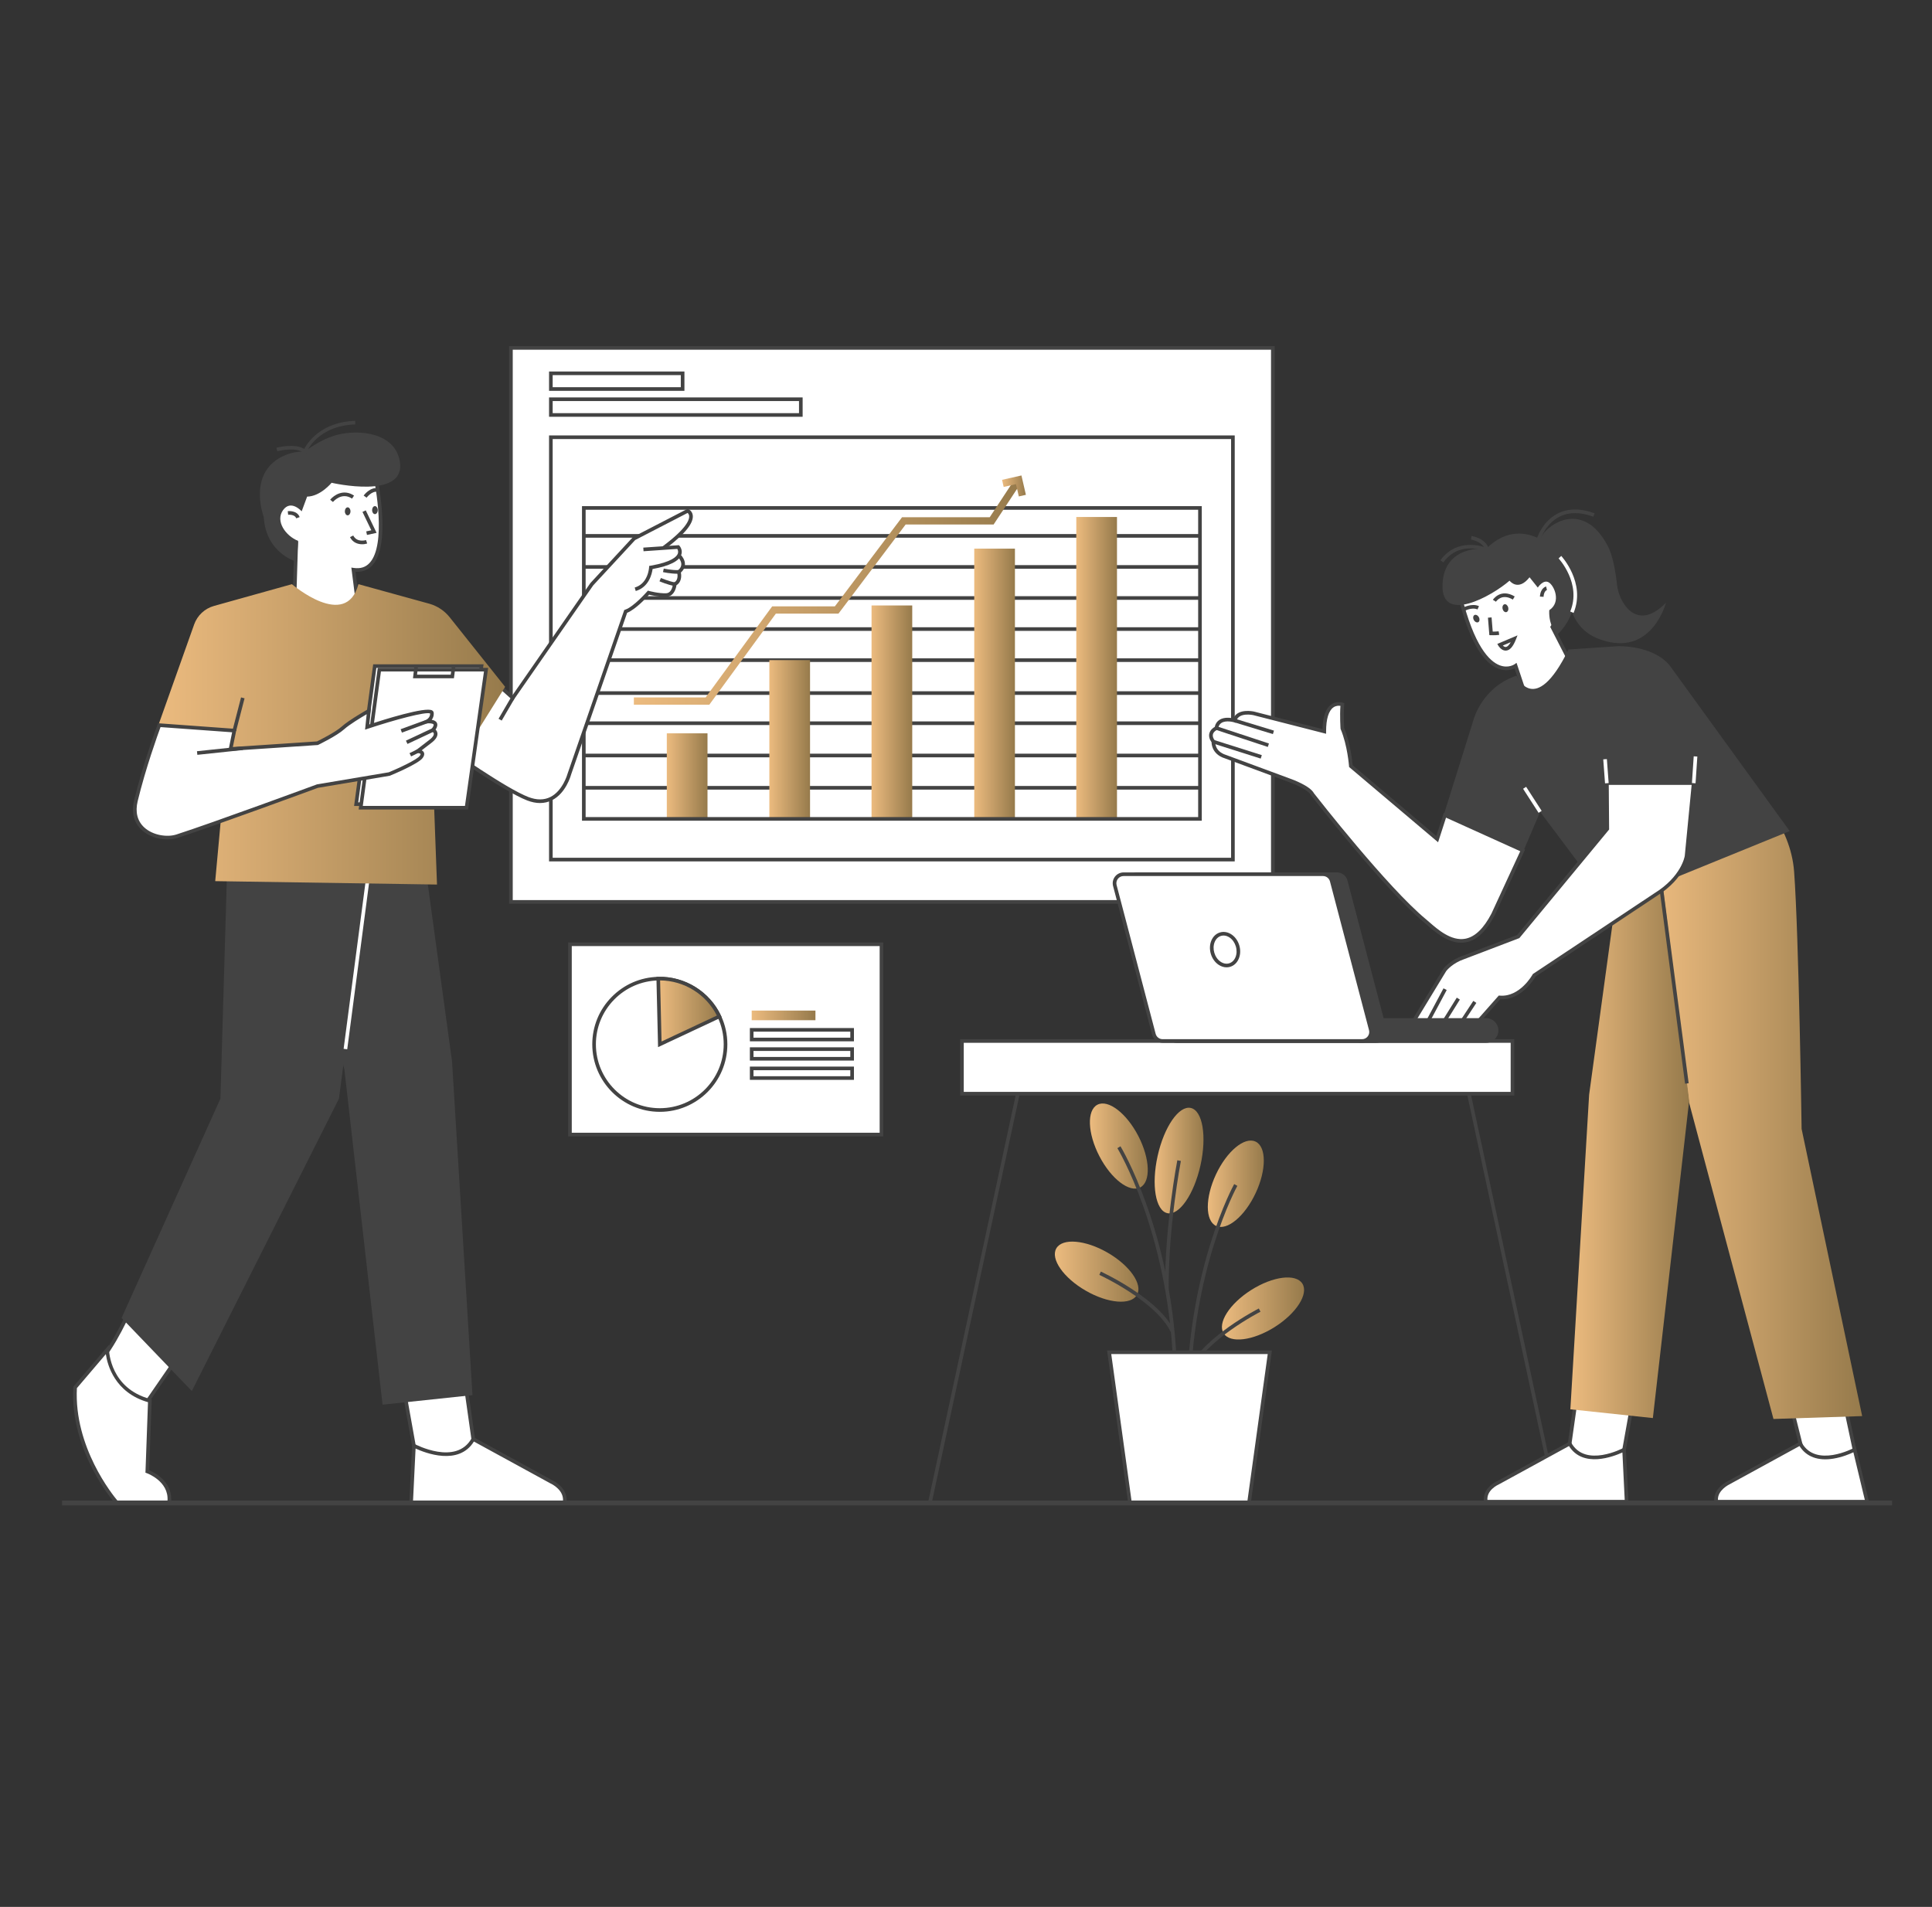 <svg xmlns="http://www.w3.org/2000/svg" xmlns:xlink="http://www.w3.org/1999/xlink" id="Layer_1" data-name="Layer 1" viewBox="0 0 1509.84 1490.43"><rect x="0" y="0" width="1509.84" height="1490.43" fill="#333333" stroke="none"/><defs><style>      .cls-1 {        fill: url(#linear-gradient-15);      }      .cls-2 {        fill: url(#linear-gradient-13);      }      .cls-3 {        fill: url(#linear-gradient-2);      }      .cls-4 {        fill: url(#linear-gradient-10);      }      .cls-5 {        fill: url(#linear-gradient-12);      }      .cls-6 {        fill: #434343;      }      .cls-7 {        fill: #fff;      }      .cls-8 {        fill: url(#linear-gradient-4);      }      .cls-9 {        fill: url(#linear-gradient-3);      }      .cls-10 {        fill: url(#linear-gradient-5);      }      .cls-11 {        fill: url(#linear-gradient-8);      }      .cls-12 {        fill: url(#linear-gradient-14);      }      .cls-13 {        fill: url(#linear-gradient-17);      }      .cls-14 {        fill: url(#linear-gradient-7);      }      .cls-15 {        fill: url(#linear-gradient-9);      }      .cls-16 {        fill: url(#linear-gradient-11);      }      .cls-17 {        fill: url(#linear-gradient-6);      }      .cls-18 {        fill: url(#linear-gradient-16);      }      .cls-19 {        fill: url(#linear-gradient);      }    </style><linearGradient id="linear-gradient" x1="521.1" y1="606.61" x2="552.9" y2="606.61" gradientUnits="userSpaceOnUse"><stop offset="0" stop-color="#ecbb7f"></stop><stop offset=".99" stop-color="#977b4c"></stop></linearGradient><linearGradient id="linear-gradient-2" x1="601.24" y1="578.01" x2="633.04" y2="578.01" xlink:href="#linear-gradient"></linearGradient><linearGradient id="linear-gradient-3" x1="681.1" y1="556.64" x2="712.9" y2="556.64" xlink:href="#linear-gradient"></linearGradient><linearGradient id="linear-gradient-4" x1="761.36" y1="534.43" x2="793.16" y2="534.43" xlink:href="#linear-gradient"></linearGradient><linearGradient id="linear-gradient-5" x1="841.11" y1="522.07" x2="872.91" y2="522.07" xlink:href="#linear-gradient"></linearGradient><linearGradient id="linear-gradient-6" x1="495.36" y1="462.11" x2="798.47" y2="462.11" xlink:href="#linear-gradient"></linearGradient><linearGradient id="linear-gradient-7" x1="783.1" y1="379.82" x2="801.72" y2="379.82" xlink:href="#linear-gradient"></linearGradient><linearGradient id="linear-gradient-8" x1="514.42" y1="790.56" x2="562.14" y2="790.56" xlink:href="#linear-gradient"></linearGradient><linearGradient id="linear-gradient-9" x1="587.44" y1="793.63" x2="637.26" y2="793.63" xlink:href="#linear-gradient"></linearGradient><linearGradient id="linear-gradient-10" x1="824.35" y1="993.93" x2="889.69" y2="993.93" gradientTransform="translate(1289.28 -245.23) rotate(60)" xlink:href="#linear-gradient"></linearGradient><linearGradient id="linear-gradient-11" x1="851.75" y1="895.76" x2="896.98" y2="895.76" xlink:href="#linear-gradient"></linearGradient><linearGradient id="linear-gradient-12" x1="902.38" y1="907.14" x2="940.54" y2="907.14" gradientTransform="translate(1606.28 -189.68) rotate(77.43)" xlink:href="#linear-gradient"></linearGradient><linearGradient id="linear-gradient-13" x1="954.93" y1="1022.65" x2="1019.14" y2="1022.65" gradientTransform="translate(698.77 -369.09) rotate(32.28)" xlink:href="#linear-gradient"></linearGradient><linearGradient id="linear-gradient-14" x1="943.91" y1="925.25" x2="987.68" y2="925.25" gradientTransform="translate(1394.4 -341.69) rotate(64.92)" xlink:href="#linear-gradient"></linearGradient><linearGradient id="linear-gradient-15" x1="121.88" y1="573.97" x2="394.74" y2="573.97" xlink:href="#linear-gradient"></linearGradient><linearGradient id="linear-gradient-16" x1="1290.59" y1="864.1" x2="1455.27" y2="864.1" xlink:href="#linear-gradient"></linearGradient><linearGradient id="linear-gradient-17" x1="1227.23" y1="885.61" x2="1320.05" y2="885.61" xlink:href="#linear-gradient"></linearGradient></defs><g id="Chart"><g><rect class="cls-7" x="399.29" y="271.94" width="595.43" height="432.97"></rect><path class="cls-6" d="M996.14,706.33H397.87v-435.81h598.27v435.81ZM400.7,703.49h592.59v-430.13H400.7v430.13Z"></path></g><g><rect class="cls-7" x="430.5" y="341.75" width="533.01" height="330.1"></rect><path class="cls-6" d="M964.92,673.27H429.08v-332.94h535.85v332.94ZM431.91,670.43h530.17v-327.27H431.91v327.27Z"></path></g><rect class="cls-6" x="456.24" y="417.42" width="481.53" height="2.84"></rect><rect class="cls-6" x="456.24" y="441.7" width="481.53" height="2.84"></rect><rect class="cls-6" x="456.24" y="465.98" width="481.53" height="2.84"></rect><rect class="cls-6" x="456.24" y="490.26" width="481.53" height="2.84"></rect><rect class="cls-6" x="456.24" y="514.55" width="481.53" height="2.84"></rect><rect class="cls-6" x="456.24" y="540.29" width="481.53" height="2.84"></rect><rect class="cls-6" x="456.24" y="563.85" width="481.53" height="2.84"></rect><rect class="cls-6" x="456.24" y="589.08" width="481.53" height="2.84"></rect><rect class="cls-6" x="456.24" y="614.32" width="481.53" height="2.84"></rect><g><rect class="cls-7" x="430.5" y="291.78" width="102.97" height="12.29"></rect><path class="cls-6" d="M534.88,305.48h-105.8v-15.12h105.8v15.12ZM431.91,302.64h100.13v-9.45h-100.13v9.45Z"></path></g><g><rect class="cls-7" x="430.5" y="312.05" width="195.34" height="12.29"></rect><path class="cls-6" d="M627.25,325.75h-198.17v-15.12h198.17v15.12ZM431.91,322.92h192.5v-9.45h-192.5v9.45Z"></path></g><rect class="cls-19" x="521.1" y="573.17" width="31.8" height="66.88"></rect><rect class="cls-3" x="601.24" y="515.96" width="31.8" height="124.09"></rect><rect class="cls-9" x="681.1" y="473.23" width="31.8" height="166.82"></rect><rect class="cls-8" x="761.36" y="428.82" width="31.8" height="211.24"></rect><rect class="cls-10" x="841.11" y="404.08" width="31.8" height="235.97"></rect><path class="cls-6" d="M939.18,641.47h-484.36v-245.87h484.36v245.87ZM457.66,638.63h478.69v-240.2h-478.69v240.2Z"></path><polygon class="cls-17" points="554.34 550.77 495.36 550.77 495.36 545.1 551.46 545.1 603.45 473.93 652.43 473.93 704.93 404.28 773.46 404.28 793.74 373.45 798.47 376.57 776.51 409.95 707.75 409.95 655.26 479.6 606.33 479.6 554.34 550.77"></polygon><polygon class="cls-14" points="796.19 388.02 793.98 378.4 784.35 380.58 783.1 375.05 798.24 371.62 801.72 386.75 796.19 388.02"></polygon></g><g id="Chart-2" data-name="Chart"><g><rect class="cls-7" x="445.41" y="738.04" width="243.45" height="148.73"></rect><path class="cls-6" d="M690.28,888.19h-246.29v-151.57h246.29v151.57ZM446.83,885.35h240.62v-145.89h-240.62v145.89Z"></path></g><path class="cls-6" d="M515.63,869.01c-29.1,0-52.77-23.67-52.77-52.77,0-13.88,5.34-26.99,15.05-36.9,9.69-9.9,22.64-15.53,36.48-15.85h.11c20.79-.45,40.11,11.56,48.93,30.35,3.31,7.03,4.99,14.57,4.99,22.4,0,29.1-23.67,52.77-52.77,52.77ZM515.63,766.3c-.36,0-.72,0-1.08.01h-.11c-13.08.3-25.34,5.63-34.51,15-9.18,9.39-14.24,21.79-14.24,34.92,0,27.54,22.4,49.94,49.94,49.94s49.94-22.4,49.94-49.94c0-7.42-1.59-14.55-4.72-21.2-8.19-17.46-25.94-28.74-45.22-28.74Z"></path><g><path class="cls-11" d="M562.14,794.43l-46.51,21.8-1.22-51.34c.41,0,.81-.02,1.22-.02,20.57,0,38.31,12.09,46.51,29.55Z"></path><path class="cls-6" d="M514.27,818.44l-1.3-54.93,1.53-.03c20.79-.44,40.11,11.56,48.93,30.35l.6,1.28-49.76,23.33ZM515.87,766.3l1.13,47.73,43.23-20.27c-8.41-16.66-25.65-27.37-44.37-27.46Z"></path></g><rect class="cls-15" x="587.44" y="789.87" width="49.82" height="7.53"></rect><path class="cls-6" d="M667.35,813.89h-81.33v-10.37h81.33v10.37ZM588.85,811.05h75.66v-4.7h-75.66v4.7Z"></path><path class="cls-6" d="M667.35,828.95h-81.33v-10.37h81.33v10.37ZM588.85,826.12h75.66v-4.7h-75.66v4.7Z"></path><path class="cls-6" d="M667.35,844.02h-81.33v-10.37h81.33v10.37ZM588.85,841.18h75.66v-4.7h-75.66v4.7Z"></path></g><g id="Plant"><ellipse class="cls-4" cx="857.02" cy="993.93" rx="17.14" ry="36.39" transform="translate(-432.26 1239.16) rotate(-60)"></ellipse><path class="cls-16" d="M891.09,928.08c-8.41,4.35-22.71-6.59-31.95-24.44-9.24-17.85-9.91-35.85-1.51-40.2,8.41-4.35,22.71,6.59,31.95,24.44,9.24,17.85,9.91,35.85,1.51,40.2Z"></path><ellipse class="cls-5" cx="921.46" cy="907.14" rx="42.13" ry="17.14" transform="translate(-164.5 1609.05) rotate(-77.43)"></ellipse><path class="cls-6" d="M914.97,1041.19c-11.36-24.09-55.41-44.54-55.85-44.74l1.18-2.58c.11.05,11.45,5.28,24.06,13.5,17.04,11.1,28.2,22.07,33.17,32.61l-2.56,1.21Z"></path><ellipse class="cls-2" cx="987.04" cy="1022.65" rx="36.39" ry="17.14" transform="translate(-393.62 685.25) rotate(-32.28)"></ellipse><ellipse class="cls-12" cx="965.79" cy="925.25" rx="36.39" ry="17.14" transform="translate(-281.62 1407.76) rotate(-64.92)"></ellipse><path class="cls-6" d="M916.67,1063.36c-4.72-101.68-43.06-165.32-43.44-165.95l2.42-1.48c.39.64,39.11,64.85,43.86,167.3l-2.83.13Z"></path><path class="cls-6" d="M910.49,1007.46c-.32-49.03,9.48-100.08,9.58-100.59l2.78.54c-.1.51-9.84,51.28-9.52,100.03l-2.84.02Z"></path><path class="cls-6" d="M931.01,1072.18l-2.61-1.11c4.55-10.73,15.26-22.14,31.85-33.91,12.28-8.71,23.4-14.39,23.51-14.45l1.29,2.53c-.43.22-43.64,22.41-54.03,46.93Z"></path><path class="cls-6" d="M930.19,1094.41l-2.84-.02c.67-102.56,36.8-168.26,37.16-168.91l2.47,1.38c-.36.65-36.14,65.76-36.8,167.55Z"></path><g><polygon class="cls-7" points="866.8 1056.91 992.35 1056.91 976.13 1174.29 883.02 1174.29 866.8 1056.91"></polygon><path class="cls-6" d="M977.36,1175.71h-95.57l-.17-1.22-16.45-118.99h128.81l-16.62,120.22ZM884.26,1172.87h90.63l15.83-114.55h-122.3l15.83,114.55Z"></path></g></g><g id="Man"><g><path class="cls-7" d="M105.31,1015.33s-15.74,38.21-29.93,51.34l30.17,42.59,40.23-58.44-40.46-35.49Z"></path><path class="cls-6" d="M105.56,1111.73l-32.06-45.26.91-.85c13.8-12.77,29.43-50.46,29.59-50.84l.76-1.83,42.9,37.63-42.09,61.15ZM77.24,1066.84l28.29,39.93,38.36-55.72-38.03-33.36c-3.28,7.68-16.24,36.89-28.61,49.15Z"></path></g><g><path class="cls-7" d="M132.16,1174.55h-40.81s-35.49-39.75-32.65-90.14l25.08-29.46s.55,31.23,33.34,39.92l-1.99,55.19s19.52,6.74,17.04,24.49Z"></path><path class="cls-6" d="M133.39,1175.97h-42.68l-.42-.47c-.36-.4-35.85-40.77-33.01-91.17l.03-.48,27.82-32.67.07,3.74c.02,1.23.96,30.27,32.28,38.58l1.09.29-2,55.32c4.08,1.74,19.27,9.35,16.99,25.63l-.17,1.22ZM92,1173.14h38.89c1.25-15.5-16.05-21.67-16.23-21.73l-.99-.34,1.99-55.12c-25.96-7.44-31.7-29.11-32.95-37.55l-22.62,26.57c-2.37,46.08,28.01,83.56,31.91,88.17Z"></path></g><g><polygon class="cls-7" points="364.62 1088.07 374.2 1155.5 329.13 1161.54 317.06 1094.11 364.62 1088.07"></polygon><path class="cls-6" d="M327.97,1163.12l-12.57-70.23,50.42-6.4,9.98,70.23-47.83,6.4ZM318.72,1095.32l11.56,64.63,42.31-5.66-9.18-64.63-44.69,5.67Z"></path></g><g><path class="cls-7" d="M441.28,1174.31h-119.96l2.15-44.37s33.48,18.1,46.36-5.14l61.15,33.45s11.89,5.24,10.29,16.06Z"></path><path class="cls-6" d="M442.5,1175.73h-122.67l2.34-48.1,1.98,1.07c.32.17,32.4,17.16,44.45-4.58l.68-1.23,62.34,34.1c.47.21,3.36,1.6,6.1,4.22,3.97,3.81,5.69,8.42,4.97,13.32l-.18,1.21ZM322.81,1172.89h117.18c.17-3.51-1.23-6.73-4.19-9.59-2.56-2.48-5.37-3.74-5.4-3.75l-.11-.05-59.94-32.79c-11.91,19.18-38.16,8.88-45.58,5.46l-1.98,40.73Z"></path></g><polygon class="cls-6" points="324.52 619.51 353.26 829.59 369.23 1090.44 298.96 1097.9 269.15 835.98 218.05 636.88 324.52 619.51"></polygon><polygon class="cls-6" points="149.91 1087.25 95.02 1030.1 172.26 858.7 178.65 639.54 293.64 639.54 264.89 858.7 149.91 1087.25"></polygon><rect class="cls-7" x="196.94" y="735.32" width="167.9" height="2.84" transform="translate(-486.16 919.3) rotate(-82.52)"></rect><g><path class="cls-7" d="M229.7,481.5l1.79-57.16-17.75-5.56,2.13-33.12,28.75-15.62h48.27s17.74,80.21-16.68,75.24l4.26,33.36-50.76,2.86Z"></path><path class="cls-6" d="M228.24,483.01l1.8-57.63-17.78-5.57,2.25-35.02,29.75-16.16h49.77l.25,1.11c.03.14,3.06,13.94,4.18,29.56,1.53,21.24-1.02,35.58-7.57,42.64-3.37,3.63-7.74,5.28-13.05,4.95l4.23,33.09-53.83,3.03ZM215.23,417.77l17.71,5.55-1.77,56.69,47.7-2.69-4.3-33.7,1.85.27c5.22.75,9.28-.51,12.4-3.88,13.29-14.32,4.52-60.75,2.93-68.54h-46.75l-27.74,15.07-2.01,31.23Z"></path></g><path class="cls-6" d="M283.02,425.39c-3.31,0-7.27-1.22-9.49-5.55l2.52-1.29c2.94,5.74,9.73,3.65,10.01,3.56l.88,2.7c-1.02.33-2.4.59-3.92.59Z"></path><polygon class="cls-6" points="286.8 418.1 286.2 415.33 290.18 414.47 283.27 400.12 285.83 398.89 294.3 416.48 286.8 418.1"></polygon><path class="cls-6" d="M273.9,399.66c0,1.73-.98,3.13-2.2,3.13s-2.2-1.4-2.2-3.13.98-3.13,2.2-3.13,2.2,1.4,2.2,3.13Z"></path><path class="cls-6" d="M295.2,398.71c0,1.73-.98,3.13-2.2,3.13s-2.2-1.4-2.2-3.13.98-3.13,2.2-3.13,2.2,1.4,2.2,3.13Z"></path><path class="cls-6" d="M260.23,392.37l-2.2-1.79c2.86-3.52,10.44-8.73,18.66-3.21l-1.58,2.35c-8.11-5.44-14.61,2.31-14.88,2.65Z"></path><path class="cls-6" d="M286.49,388.98l-2.3-1.66c.2-.28,4.98-6.77,11.23-5.73l-.46,2.8c-4.51-.75-8.43,4.55-8.47,4.6Z"></path><path class="cls-6" d="M235.75,399.66s-8.34-9.54-14.55-.95c-6.21,8.6,2.01,20.13,11.77,24.04l-.99,16.33s-24.09-6.21-25.86-34.96c0,0-11.75-31.05,11.14-45.42,0,0,9.05-6.32,20.99-5.68,0,0,11.5-9.6,25.33-13.15,17.76-4.55,44.85-1.42,48.84,20.43,5.62,30.75-53.28,17.04-53.28,17.04,0,0-8.65,10.65-19.12,10.82l-4.26,11.51Z"></path><g><path class="cls-7" d="M387.29,533.42l13.49,12.07,61.75-88.9,33.01-35.67,41.88-21.65s12.78,5.32-18.1,28.39l12.24,7.63s5.86,6.39-1.06,11.71c0,0,2.13,6.92-3.19,9.58,0,0-.53,8.25-6.65,8.52-6.12.27-13.84-1.86-13.84-1.86,0,0-10.65,12.24-17.83,14.64l-44.07,127.24s-7.57,28.74-32.47,19.16c-19.38-7.45-69.55-43.39-69.55-43.39l44.41-47.47Z"></path><path class="cls-6" d="M422.07,627.66c-3.21,0-6.6-.68-10.15-2.05-19.33-7.43-67.81-42.09-69.87-43.56l-1.31-.94,46.46-49.67,13.32,11.92,60.89-87.67.07-.07,33.17-35.85,42.69-22.07.61.25c.12.05,3,1.29,3.44,4.83.74,5.93-5.85,14.25-19.58,24.76l10.66,6.64.13.14c.12.13,3.01,3.33,2.66,7.36-.19,2.18-1.26,4.13-3.17,5.83.59,2.86.42,7.51-3.45,9.93-.45,3.42-2.52,8.83-7.93,9.06-5.12.22-11.19-1.14-13.42-1.69-2.3,2.55-10.71,11.57-17.2,14.15l-43.83,126.56c-.3,1.11-4.11,14.43-14.74,19.87-2.93,1.5-6.09,2.25-9.45,2.25ZM345.02,580.68c8.04,5.7,50.67,35.65,67.92,42.28,6.49,2.49,12.3,2.47,17.28-.07,9.73-4.97,13.28-18,13.32-18.13l.03-.1,44.29-127.9.66-.22c6.74-2.25,17.11-14.11,17.21-14.23l.59-.67.86.24c.08.02,7.58,2.07,13.4,1.81,4.79-.21,5.3-7.12,5.3-7.19l.05-.81.73-.36c4.17-2.08,2.54-7.66,2.47-7.9l-.28-.94.77-.6c1.72-1.32,2.66-2.8,2.8-4.41.22-2.41-1.37-4.55-1.81-5.09l-13.82-8.61,1.66-1.24c18.24-13.63,20.44-20.46,20.12-23.32-.13-1.21-.77-1.93-1.23-2.31l-40.95,21.17-32.77,35.41-62.61,90.14-13.65-12.21-42.36,45.28Z"></path></g><g><path class="cls-7" d="M502.81,429.44l27.15-1.86s9.58,10.65-21.29,15.97c0,0-.53,13.57-12.24,17.04l6.39-31.14Z"></path><path class="cls-6" d="M496.82,461.94l-.8-2.72c4.4-1.3,7.62-4.3,9.57-8.92,1.5-3.56,1.65-6.78,1.66-6.81l.05-1.14,1.13-.2c16.62-2.87,20.47-7.16,21.29-9.46.56-1.57-.01-2.93-.44-3.65l-26.36,1.81-.19-2.83,27.84-1.91.46.51c.11.12,2.73,3.1,1.39,6.96-1.74,5.02-9.29,8.78-22.44,11.17-.46,3.53-2.7,14.1-13.15,17.19Z"></path></g><path class="cls-1" d="M228.12,456.59s42.28,36.32,52,0l55.61,15.34c6.19,1.8,11.67,5.47,15.69,10.51l43.33,54.39-35.67,57.11-21.83-17.57,4.26,114.99-173.32-2.66,9.89-107.8-56.2-8.82,29.84-83.99c2.51-7.07,8.3-12.47,15.53-14.49l60.88-17.01Z"></path><g><polygon class="cls-7" points="292.89 520.64 278.34 628.54 361.03 628.54 376.29 520.64 292.89 520.64"></polygon><path class="cls-6" d="M362.26,629.95h-85.55l14.93-110.73h86.27l-15.66,110.73ZM279.96,627.12h79.84l14.86-105.06h-80.53l-14.17,105.06Z"></path></g><g><polygon class="cls-7" points="296.46 523.41 281.9 631.31 364.6 631.31 379.86 523.41 296.46 523.41"></polygon><path class="cls-6" d="M365.83,632.72h-85.54l14.93-110.73h86.27l-15.66,110.73ZM283.53,629.89h79.84l14.86-105.06h-80.53l-14.17,105.06Z"></path></g><g><path class="cls-7" d="M248.08,580.9s14.37-6.93,19.96-11.98c5.59-5.06,20.23-13.31,20.23-13.31l-1.33,12.65s49.77-16.64,50.57-11.05c0,0,.8,4.26-3.99,6.79,0,0,11.18-1.33,4.92,6.52,0,0,5.86,3.06-2.4,9.18l-9.72,7.45s6.12.13,2.79,4.52c-3.33,4.39-24.89,13.31-24.89,13.31l-56.16,9.45s-81.75,30.16-109.93,39.19c-12.91,4.14-37.75-3.67-31.94-27.74,7.04-29.17,18.27-59.1,18.27-59.1l58.65,4.26-2.93,14.37,67.87-4.52Z"></path><path class="cls-6" d="M130.81,656.08c-6.77,0-14.53-2.2-20.08-7.36-4.28-3.98-8.78-11.23-5.9-23.17,6.98-28.92,18.21-58.97,18.33-59.27l.37-.99,61.32,4.45-2.88,14.13,65.74-4.38c1.91-.93,14.4-7.13,19.38-11.64,5.64-5.1,19.88-13.15,20.48-13.49l2.39-1.35-1.39,13.19c10.82-3.56,44.04-14.08,49.19-10.91.64.4,1.05,1,1.15,1.69.02.11.52,2.95-1.54,5.63,1.59.25,3.19.86,3.96,2.24,1.04,1.86,0,3.99-.93,5.38.71.72,1.35,1.75,1.46,3.06.19,2.41-1.48,4.94-4.97,7.53l-7.34,5.63c.69.35,1.32.86,1.68,1.61.62,1.28.29,2.78-.98,4.45-3.46,4.57-23.23,12.84-25.48,13.76l-.31.09-56.03,9.43c-3.64,1.34-82.48,30.39-109.86,39.17-2.26.72-4.93,1.11-7.77,1.11ZM125.45,568.28c-1.99,5.43-11.63,32.15-17.86,57.94-2.03,8.4-.27,15.46,5.07,20.43,6.84,6.36,18.11,7.85,25.06,5.63,27.83-8.92,109.05-38.87,109.87-39.17l.26-.07,56-9.42c8.53-3.54,21.89-9.81,24.15-12.79.71-.94.74-1.41.69-1.51-.17-.35-1.35-.72-2.39-.74l-4-.11,12.88-9.89c3.48-2.58,3.9-4.25,3.85-5.02-.08-1.12-1.25-1.78-1.26-1.79l-1.48-.81,1.04-1.32c1.48-1.86,1.74-2.98,1.52-3.38-.47-.85-3.33-1.07-5.17-.85l-7.58.9,6.75-3.56c3.27-1.73,3.33-4.36,3.28-5.09-3.32-1.57-27.66,4.91-48.75,11.95l-2.09.7,1.27-12.07c-4.36,2.55-13.51,8.07-17.58,11.74-5.68,5.14-19.7,11.92-20.3,12.21l-.25.12-.27.02-69.73,4.64,2.98-14.61-55.98-4.06ZM336.12,557.45s0,0,0,.01c0,0,0,0,0-.01Z"></path></g><path class="cls-6" d="M529.45,448.44c-5.61,0-11.09-1.24-11.34-1.29l.63-2.76c.06.01,6.12,1.38,11.71,1.21l.09,2.84c-.36.01-.73.02-1.09.02Z"></path><path class="cls-6" d="M527.09,457.99c-4.92-.73-11.44-3.53-11.71-3.65l1.13-2.6c.06.03,6.45,2.77,11,3.45l-.42,2.81Z"></path><polygon class="cls-6" points="354.73 530.14 322.75 530.14 323.86 520.48 326.68 520.8 325.93 527.3 352.24 527.3 353.15 520.46 355.96 520.83 354.73 530.14"></polygon><rect class="cls-6" x="312.91" y="566.23" width="21.26" height="2.84" transform="translate(-175.71 146.16) rotate(-20.15)"></rect><rect class="cls-6" x="316.74" y="573.93" width="22.79" height="2.84" transform="translate(-213.33 193.89) rotate(-25.14)"></rect><rect class="cls-6" x="320.33" y="587.13" width="6.33" height="2.84" transform="translate(-226.54 203.19) rotate(-26.19)"></rect><rect class="cls-6" x="154.02" y="585.24" width="35.82" height="2.84" transform="translate(-60.72 21.33) rotate(-6.03)"></rect><rect class="cls-6" x="385.95" y="552.59" width="19.72" height="2.84" transform="translate(-282.16 616.79) rotate(-59.75)"></rect><path class="cls-6" d="M231.51,405.14c-1.19-3.32-6.27-2.8-6.32-2.8l-.32-2.82c.3-.03,7.35-.78,9.3,4.65l-2.67.96Z"></path><rect class="cls-6" x="173.24" y="556.85" width="26.39" height="2.84" transform="translate(-400.73 598.84) rotate(-75.49)"></rect><path class="cls-6" d="M238.81,355.43l-1.52-1.37c-5.7-5.17-20.41-1.42-20.56-1.38l-.71-2.74c.62-.16,14.32-3.65,21.7.92,2.79-5.2,13.44-21.05,39.83-21.96l.1,2.83c-29.51,1.02-37.74,20.95-38.08,21.8l-.75,1.9Z"></path></g><g id="Table"><rect class="cls-6" x="597.41" y="1011.81" width="327.89" height="2.84" transform="translate(-389.3 1544.53) rotate(-77.86)"></rect><rect class="cls-6" x="1180.56" y="849.28" width="2.84" height="327.89" transform="translate(-186.43 270.83) rotate(-12.12)"></rect><g><rect class="cls-7" x="751.75" y="813.64" width="430.23" height="41.19"></rect><path class="cls-6" d="M1183.4,856.25h-433.07v-44.02h433.07v44.02ZM753.17,853.41h427.4v-38.35h-427.4v38.35Z"></path></g></g><g id="Woman"><g><g><path class="cls-7" d="M1194.82,551.68l-10.4-31.32s-25.57,18.35-43.68-55.01l-4.74-25.89,59.65-7.81,23.84,28.45,2.12,16.38-8.5,13.58,19.95,38.98-38.24,22.64Z"></path><path class="cls-6" d="M1194.03,553.8l-10.42-31.38c-2.28,1.05-6.79,2.39-12.43.31-12.95-4.77-23.66-23.97-31.82-57.04l-5.03-27.44,61.9-8.1,24.61,29.37,2.24,17.3-8.34,13.33,20.19,39.45-40.9,24.22ZM1185.16,518.11l.61,1.81,9.84,29.65,35.58-21.07-19.71-38.51,8.66-13.83-2.01-15.47-23.08-27.54-57.4,7.51,4.48,24.42c9.83,39.82,21.72,51.87,29.95,54.95,6.66,2.49,11.31-.7,11.51-.84l1.56-1.1Z"></path></g><path class="cls-6" d="M1263.76,457.53c-1.37-12.47-3.64-23.99-7.5-31.2-17.47-32.63-41.8-19.51-49.59-9.87-1.29,1.6-2.39,3.19-3.33,4.77-9.1-4.69-25.33-8.83-41.86,7.63,0,0-32.86-3.64-34.16,27.87-1.3,31.51,38.46,9.24,52.38-2.88,0,0,6.63,8.82,15.63-2.66l6.45,8.06s4.21-6.6,8.54-4.08c4.33,2.52,9.98,15.4.43,21.76,0,0-.63,7.27,2.37,13.12l3.34,6.53s7.98-6.72,11.97-18.11c6,14.5,15.83,19.75,26.32,22.63,36.8,10.1,47.18-30,47.18-30-23.36,23.96-36.79-1.1-38.16-13.57Z"></path><path class="cls-6" d="M1166.9,496.5c-.95,0-1.64-.02-1.71-.02l-1.27-.04-1.1-13.65,2.83-.23.89,11.1c1.3,0,3.32-.02,4.64-.23l.44,2.8c-1.38.22-3.33.27-4.72.27Z"></path><path class="cls-6" d="M1176.62,508.52c-3.39,0-5.58-3.68-5.67-3.84l-.81-1.39,15.77-6.68-1.22,3.13c-2.21,5.67-4.73,8.54-7.69,8.77-.12,0-.25.01-.37.01ZM1174.44,504.55c.62.62,1.45,1.2,2.34,1.13.76-.06,2.14-.69,3.79-3.73l-6.13,2.6Z"></path><path class="cls-6" d="M1178.65,474.85c.4,1.7-.25,3.3-1.46,3.59s-2.51-.85-2.92-2.55c-.4-1.7.25-3.3,1.46-3.59,1.21-.29,2.51.85,2.92,2.55Z"></path><path class="cls-6" d="M1155.74,482.45c.82,1.54.59,3.26-.5,3.84s-2.65-.19-3.47-1.73c-.82-1.54-.59-3.26.5-3.84s2.65.19,3.47,1.73Z"></path><path class="cls-6" d="M1144.03,477.77l-1.44-2.44c.29-.17,7.25-4.21,13.21-1.58l-1.14,2.59c-4.64-2.05-10.57,1.39-10.63,1.43Z"></path><path class="cls-6" d="M1169.07,470.31l-2.4-1.51c.06-.09,5.96-9.22,17.06-2.61l-1.45,2.44c-8.68-5.17-13.03,1.4-13.21,1.68Z"></path><path class="cls-6" d="M1206.27,466.48l-2.83-.18c.43-6.86,4.67-7.86,4.85-7.9l.6,2.77-.3-1.39.34,1.38c-.1.03-2.37.71-2.66,5.31Z"></path><path class="cls-7" d="M1229.74,479.03l-2.62-1.08c9.04-21.84-8.91-41.31-9.09-41.5l2.07-1.94c.2.21,19.38,21.02,9.64,44.53Z"></path><path class="cls-6" d="M1203.75,421.86l-2.71-.82c.17-.55,4.26-13.66,16.53-19.79,8.05-4.02,17.66-4.05,28.56-.08l-.97,2.66c-10.13-3.69-18.98-3.71-26.3-.06-11.17,5.57-15.07,17.97-15.11,18.09Z"></path><path class="cls-6" d="M1127.97,439.56l-2.3-1.66c10.88-15.06,27.11-12.45,33.97-10.46-3.22-4.74-9.99-5.67-10.07-5.69l.37-2.81c.46.06,11.24,1.56,13.73,10.54l.81,2.9-2.75-1.23c-.85-.38-21.07-9.14-33.75,8.41Z"></path></g><g><polygon class="cls-7" points="1231.47 1094.62 1222.68 1156.48 1264.03 1162.02 1275.1 1100.16 1231.47 1094.62"></polygon><path class="cls-6" d="M1265.18,1163.6l-44.11-5.9,9.19-64.66,46.5,5.9-11.57,64.67ZM1224.28,1155.27l38.59,5.17,10.57-59.06-40.76-5.17-8.39,59.06Z"></path></g><g><path class="cls-7" d="M1161.14,1173.74h110.05l-1.98-40.7s-30.72,16.61-42.53-4.72l-56.1,30.69s-11.16,4.72-9.44,14.73Z"></path><path class="cls-6" d="M1272.68,1175.16h-112.73l-.2-1.18c-1.5-8.75,5.99-14.43,10.22-16.25l57.27-31.33.68,1.23c10.99,19.84,40.33,4.32,40.62,4.16l1.98-1.07,2.16,44.44ZM1162.4,1172.32h107.3l-1.8-37.07c-7.03,3.21-30.83,12.39-41.75-5.03l-55.02,30.09s-2.64,1.14-5,3.39c-2.68,2.56-3.93,5.45-3.73,8.62Z"></path></g><g><polygon class="cls-7" points="1398.62 1094.62 1414.11 1156.48 1455.46 1162.02 1442.25 1100.16 1398.62 1094.62"></polygon><path class="cls-6" d="M1457.27,1163.69l-44.3-5.93-16.23-64.81,46.69,5.92,13.85,64.82ZM1415.25,1155.21l38.4,5.14-12.58-58.91-40.57-5.15,14.76,58.92Z"></path></g><g><path class="cls-7" d="M1341.3,1173.74h117.86l-9.78-40.7s-30.72,16.61-42.53-4.72l-56.1,30.69s-11.11,5.29-9.44,14.73Z"></path><path class="cls-6" d="M1460.95,1175.16h-120.84l-.21-1.17c-1.83-10.38,9.74-16.02,10.23-16.26l57.26-31.33.68,1.23c11,19.84,40.33,4.32,40.62,4.16l1.62-.88,10.63,44.24ZM1342.56,1172.32h114.79l-8.94-37.22c-2.78,1.32-8.77,3.86-15.65,4.97-12.06,1.96-21.17-1.45-26.45-9.85l-54.89,30.03c-.16.08-9.24,4.53-8.86,12.07Z"></path></g><path class="cls-18" d="M1407.94,882.3s-2.14-150.91-5.86-201.06c-2.72-36.73-30.31-62.12-30.31-62.12l-81.18,43.74,11.79,63.17,17.53,135.43,66.04,247.61,69.31-2.25-47.33-224.52Z"></path><polygon class="cls-13" points="1268.26 662.86 1241.89 855.6 1227.23 1101.52 1291.7 1108.36 1320.05 860.46 1299.67 693.86 1268.26 662.86"></polygon><rect class="cls-6" x="1306.86" y="693.39" width="2.84" height="154.04" transform="translate(-89.08 176.69) rotate(-7.47)"></rect><path class="cls-6" d="M1398.62,649.57l-140.75,57.33-54.27-72.37-15.59,36.53-60.54-31.52,24.22-77.4s6.63-25.1,33.44-34.03c0,0,14.13,33.74,40.66-20.47l38.64-2.57s27.17-1.05,40.44,15.09l93.75,129.39Z"></path><g><path class="cls-7" d="M1129.2,637.12l-6.05,18.72-67.48-57.07s-1.15-16.34-6.63-29.44c0,0-.72-10.5,0-18.72,0,0-14.13-5.33-14.13,21.05l-55.22-14.13s-12.69-2.88-14.85,5.62c0,0-12.69-3.88-14.27,5.93,0,0-7.74,3.35-2.31,10.62,0,0-.72,8.54,9.52,11.71l49.88,18.45s15.28,5.33,18.02,10.96c0,0,56.61,72.94,88,98.93,9.57,7.92,33.12,33.45,53.11-4.99l23.16-50.16-60.75-27.49Z"></path><path class="cls-6" d="M1141.92,736.83c-10.82,0-20.52-8.48-26.57-13.76-.94-.82-1.81-1.58-2.58-2.22-31.15-25.78-87.65-98.42-88.21-99.15l-.16-.25c-2.03-4.18-13.12-8.81-17.21-10.24l-49.91-18.46c-5.73-1.77-8.28-5.23-9.4-7.81-.89-2.05-1.04-3.89-1.05-4.78-1.72-2.46-2.29-4.82-1.7-7.03.72-2.7,3.01-4.31,4.17-4.98.55-2.48,1.83-4.36,3.8-5.58,3.58-2.23,8.47-1.59,10.81-1.09,1.37-3.3,4.46-5.27,9.03-5.72,3.63-.36,6.93.38,7.07.41l53.51,13.69c.25-9.81,2.58-16.31,6.94-19.32,4.32-2.98,8.89-1.31,9.09-1.24l1.01.38-.09,1.07c-.64,7.35-.11,16.69-.01,18.27,4.9,11.85,6.33,25.96,6.6,29.06l65.42,55.32,5.89-18.22,63.49,28.73-23.76,51.46c-6.47,12.45-14,19.54-22.41,21.13-1.26.24-2.51.35-3.74.35ZM1026.88,620.07c2.49,3.2,57.35,73.47,87.7,98.6.79.65,1.67,1.42,2.64,2.27,6.35,5.55,16.98,14.82,27.92,12.77,7.51-1.42,14.37-8.01,20.39-19.59l22.53-48.8-58-26.24-6.21,19.23-69.55-58.82-.04-.6c-.01-.16-1.2-16.27-6.53-28.99l-.09-.22-.02-.23c-.03-.41-.66-9.74-.09-17.74-1.24-.21-3.42-.27-5.5,1.19-3.73,2.61-5.7,9.11-5.7,18.78v1.83l-56.99-14.58c-.07-.02-11.33-2.46-13.12,4.6l-.37,1.44-1.42-.43c-.06-.02-6.17-1.83-9.83.46-1.44.9-2.3,2.32-2.63,4.34l-.12.77-.71.31s-2.67,1.2-3.26,3.48c-.38,1.45.14,3.12,1.53,4.99l.32.43-.05.54c-.02.3-.44,7.46,8.52,10.23l49.96,18.48c1.58.55,15.67,5.61,18.73,11.53Z"></path></g><g><path class="cls-7" d="M1255.78,612.04h67.76l-5.54,57.1s-2.18,16.55-24.46,30.27l-94.58,62.86s-10.09,18.74-27.1,17.3l-21.44,24.22s-8.75,5-10.96-.86c0,0-12.11,8.75-13.74,0,0,0-12.01,9.8-12.39,0,0,0-10.85,8.07-9.89-2.69l25.57-42.1s4.71-6.44,14.9-9.9l42.57-16.24,69.58-84.18-.28-35.78Z"></path><path class="cls-6" d="M1116.72,808.7c-.71,0-1.38-.12-2-.4-1.19-.54-2.01-1.54-2.44-2.98-2.16,1.27-5.57,2.75-7.99,1.39-1.8-1.01-2.56-3.23-2.26-6.6l.03-.33,25.81-42.48c.2-.28,5.1-6.84,15.59-10.41l42.17-16.09,69.01-83.5-.29-36.69h70.75l-5.69,58.66c-.03.23-.63,4.53-4.06,10.56-3.12,5.48-9.31,13.54-21.07,20.78l-94.25,62.64c-.67,1.16-3.15,5.24-7.26,9.22-6.18,5.99-13.19,8.94-20.32,8.55l-21.13,23.87-.2.12c-.58.33-5.77,3.19-9.67,1.79-1.01-.36-1.85-.99-2.49-1.85-2.46,1.54-7.63,4.3-11.26,2.85-.89-.36-1.97-1.09-2.71-2.57-2.03,1.43-5.41,3.45-8.29,3.45ZM1114.65,800.2l.11,2.68c.04,1.08.27,2.45,1.13,2.84,1.85.83,6.35-1.77,8.95-3.88l1.85-1.51.44,2.35c.38,2.01,1.33,2.39,1.64,2.52,2.42.96,7.34-1.58,9.88-3.41l1.5-1.08.65,1.73c.34.89.85,1.44,1.63,1.72,2.18.78,5.69-.71,7.1-1.47l21.75-24.57.71.06c15.87,1.34,25.64-16.38,25.74-16.56l.17-.31.3-.2,94.58-62.86c21.4-13.18,23.82-29.12,23.84-29.28l5.38-55.49h-64.77l.27,34.87-70.14,84.87-.35.13-42.57,16.24c-9.28,3.15-13.82,8.84-14.23,9.37l-25.36,41.75c-.13,1.89.18,3.18.84,3.55,1.36.77,4.88-1.01,6.82-2.45l2.16-1.6Z"></path></g><rect class="cls-6" x="1134.11" y="791.57" width="23.81" height="2.84" transform="translate(-146.31 1314.6) rotate(-56.66)"></rect><rect class="cls-6" x="1119.51" y="790.32" width="26.38" height="2.84" transform="translate(-138.13 1334.73) rotate(-58.09)"></rect><rect class="cls-6" x="1104.37" y="786.57" width="33.88" height="2.84" transform="translate(-101.79 1406.28) rotate(-61.91)"></rect><rect class="cls-6" x="978.6" y="551.92" width="2.84" height="31.76" transform="translate(150.74 1339.25) rotate(-73.02)"></rect><rect class="cls-6" x="969.5" y="554.37" width="2.84" height="42.87" transform="translate(119.71 1317.21) rotate(-71.73)"></rect><rect class="cls-6" x="965.54" y="566.02" width="2.84" height="39.24" transform="translate(116.62 1330.55) rotate(-72.42)"></rect><rect class="cls-7" x="1253.66" y="593.26" width="2.84" height="18.81" transform="translate(-41.34 95.01) rotate(-4.26)"></rect><rect class="cls-7" x="1313.77" y="600.18" width="20.93" height="2.84" transform="translate(635.63 1882.76) rotate(-86.17)"></rect><rect class="cls-7" x="1196.11" y="613.95" width="2.84" height="22.37" transform="translate(-147.65 749.09) rotate(-32.83)"></rect></g><g id="Laptop"><g><path class="cls-6" d="M888.99,683.31h155.87c3.2,0,6,2.16,6.81,5.26l30.52,116.25c1.17,4.47-2.2,8.83-6.81,8.83h-155.87c-3.2,0-6-2.16-6.81-5.26l-30.52-116.25c-1.17-4.47,2.2-8.83,6.81-8.83Z"></path><path class="cls-6" d="M1075.38,815.06h-155.87c-3.84,0-7.21-2.6-8.19-6.31l-30.52-116.25c-.67-2.56-.13-5.22,1.48-7.32,1.61-2.09,4.06-3.29,6.7-3.29h155.87c3.84,0,7.21,2.6,8.19,6.31l30.52,116.25c.67,2.56.13,5.22-1.48,7.32-1.61,2.09-4.06,3.29-6.7,3.29ZM889,684.72c-1.76,0-3.38.8-4.45,2.19-1.07,1.39-1.43,3.17-.99,4.87l30.52,116.25c.65,2.47,2.89,4.2,5.44,4.2h155.87c1.76,0,3.38-.8,4.45-2.19,1.07-1.39,1.43-3.16.99-4.87l-30.52-116.25c-.65-2.47-2.89-4.2-5.44-4.2h-155.87Z"></path></g><g><path class="cls-6" d="M1161.34,813.64h-97.46c-4.54,0-8.22-3.68-8.22-8.22h0c0-4.54,3.68-8.22,8.22-8.22h97.46c4.54,0,8.22,3.68,8.22,8.22h0c0,4.54-3.68,8.22-8.22,8.22Z"></path><path class="cls-6" d="M1161.34,815.06h-97.46c-5.31,0-9.64-4.32-9.64-9.64s4.32-9.64,9.64-9.64h97.46c5.31,0,9.64,4.32,9.64,9.64s-4.32,9.64-9.64,9.64ZM1063.88,798.62c-3.75,0-6.8,3.05-6.8,6.8s3.05,6.8,6.8,6.8h97.46c3.75,0,6.8-3.05,6.8-6.8s-3.05-6.8-6.8-6.8h-97.46Z"></path></g><g><path class="cls-7" d="M878.05,683.31h155.87c3.2,0,6,2.16,6.81,5.26l30.52,116.25c1.17,4.47-2.2,8.83-6.81,8.83h-155.87c-3.2,0-6-2.16-6.81-5.26l-30.52-116.25c-1.17-4.47,2.2-8.83,6.81-8.83Z"></path><path class="cls-6" d="M1064.44,815.06h-155.87c-3.84,0-7.21-2.6-8.19-6.31l-30.52-116.25c-.67-2.56-.13-5.22,1.48-7.32,1.61-2.09,4.06-3.29,6.7-3.29h155.87c3.84,0,7.21,2.6,8.19,6.31l30.52,116.25c.67,2.56.13,5.22-1.48,7.32-1.61,2.09-4.06,3.29-6.7,3.29ZM878.05,684.72c-1.76,0-3.38.8-4.45,2.19-1.07,1.39-1.43,3.17-.99,4.87l30.52,116.25c.65,2.47,2.89,4.2,5.44,4.2h155.87c1.76,0,3.38-.8,4.45-2.19,1.07-1.39,1.43-3.16.99-4.87l-30.52-116.25c-.65-2.47-2.89-4.2-5.44-4.2h-155.87Z"></path></g><g><path class="cls-7" d="M967.16,739.36c1.96,6.67-.83,13.37-6.23,14.95-5.4,1.58-11.36-2.54-13.32-9.21-1.96-6.67.83-13.37,6.23-14.95,5.4-1.58,11.36,2.54,13.32,9.21Z"></path><path class="cls-6" d="M958.55,756.07c-2.17,0-4.37-.71-6.38-2.1-2.78-1.92-4.89-4.93-5.93-8.47-1.04-3.54-.89-7.2.41-10.33,1.35-3.23,3.75-5.49,6.78-6.38,3.03-.89,6.28-.28,9.16,1.7,2.78,1.92,4.89,4.93,5.92,8.47,1.04,3.54.89,7.21-.41,10.33-1.34,3.23-3.75,5.49-6.78,6.38-.91.27-1.84.4-2.78.4ZM956.21,731.22c-.67,0-1.33.09-1.97.28-2.19.64-3.96,2.33-4.96,4.75-1.05,2.52-1.16,5.52-.3,8.44.86,2.92,2.57,5.38,4.82,6.94,2.16,1.49,4.55,1.96,6.74,1.31,2.19-.64,3.96-2.33,4.96-4.75,1.05-2.52,1.16-5.52.3-8.44-.86-2.92-2.57-5.38-4.82-6.94-1.52-1.05-3.17-1.6-4.78-1.6Z"></path></g></g><g id="Line"><rect class="cls-6" x="48.5" y="1172.81" width="1430.15" height="3.78"></rect></g></svg>
